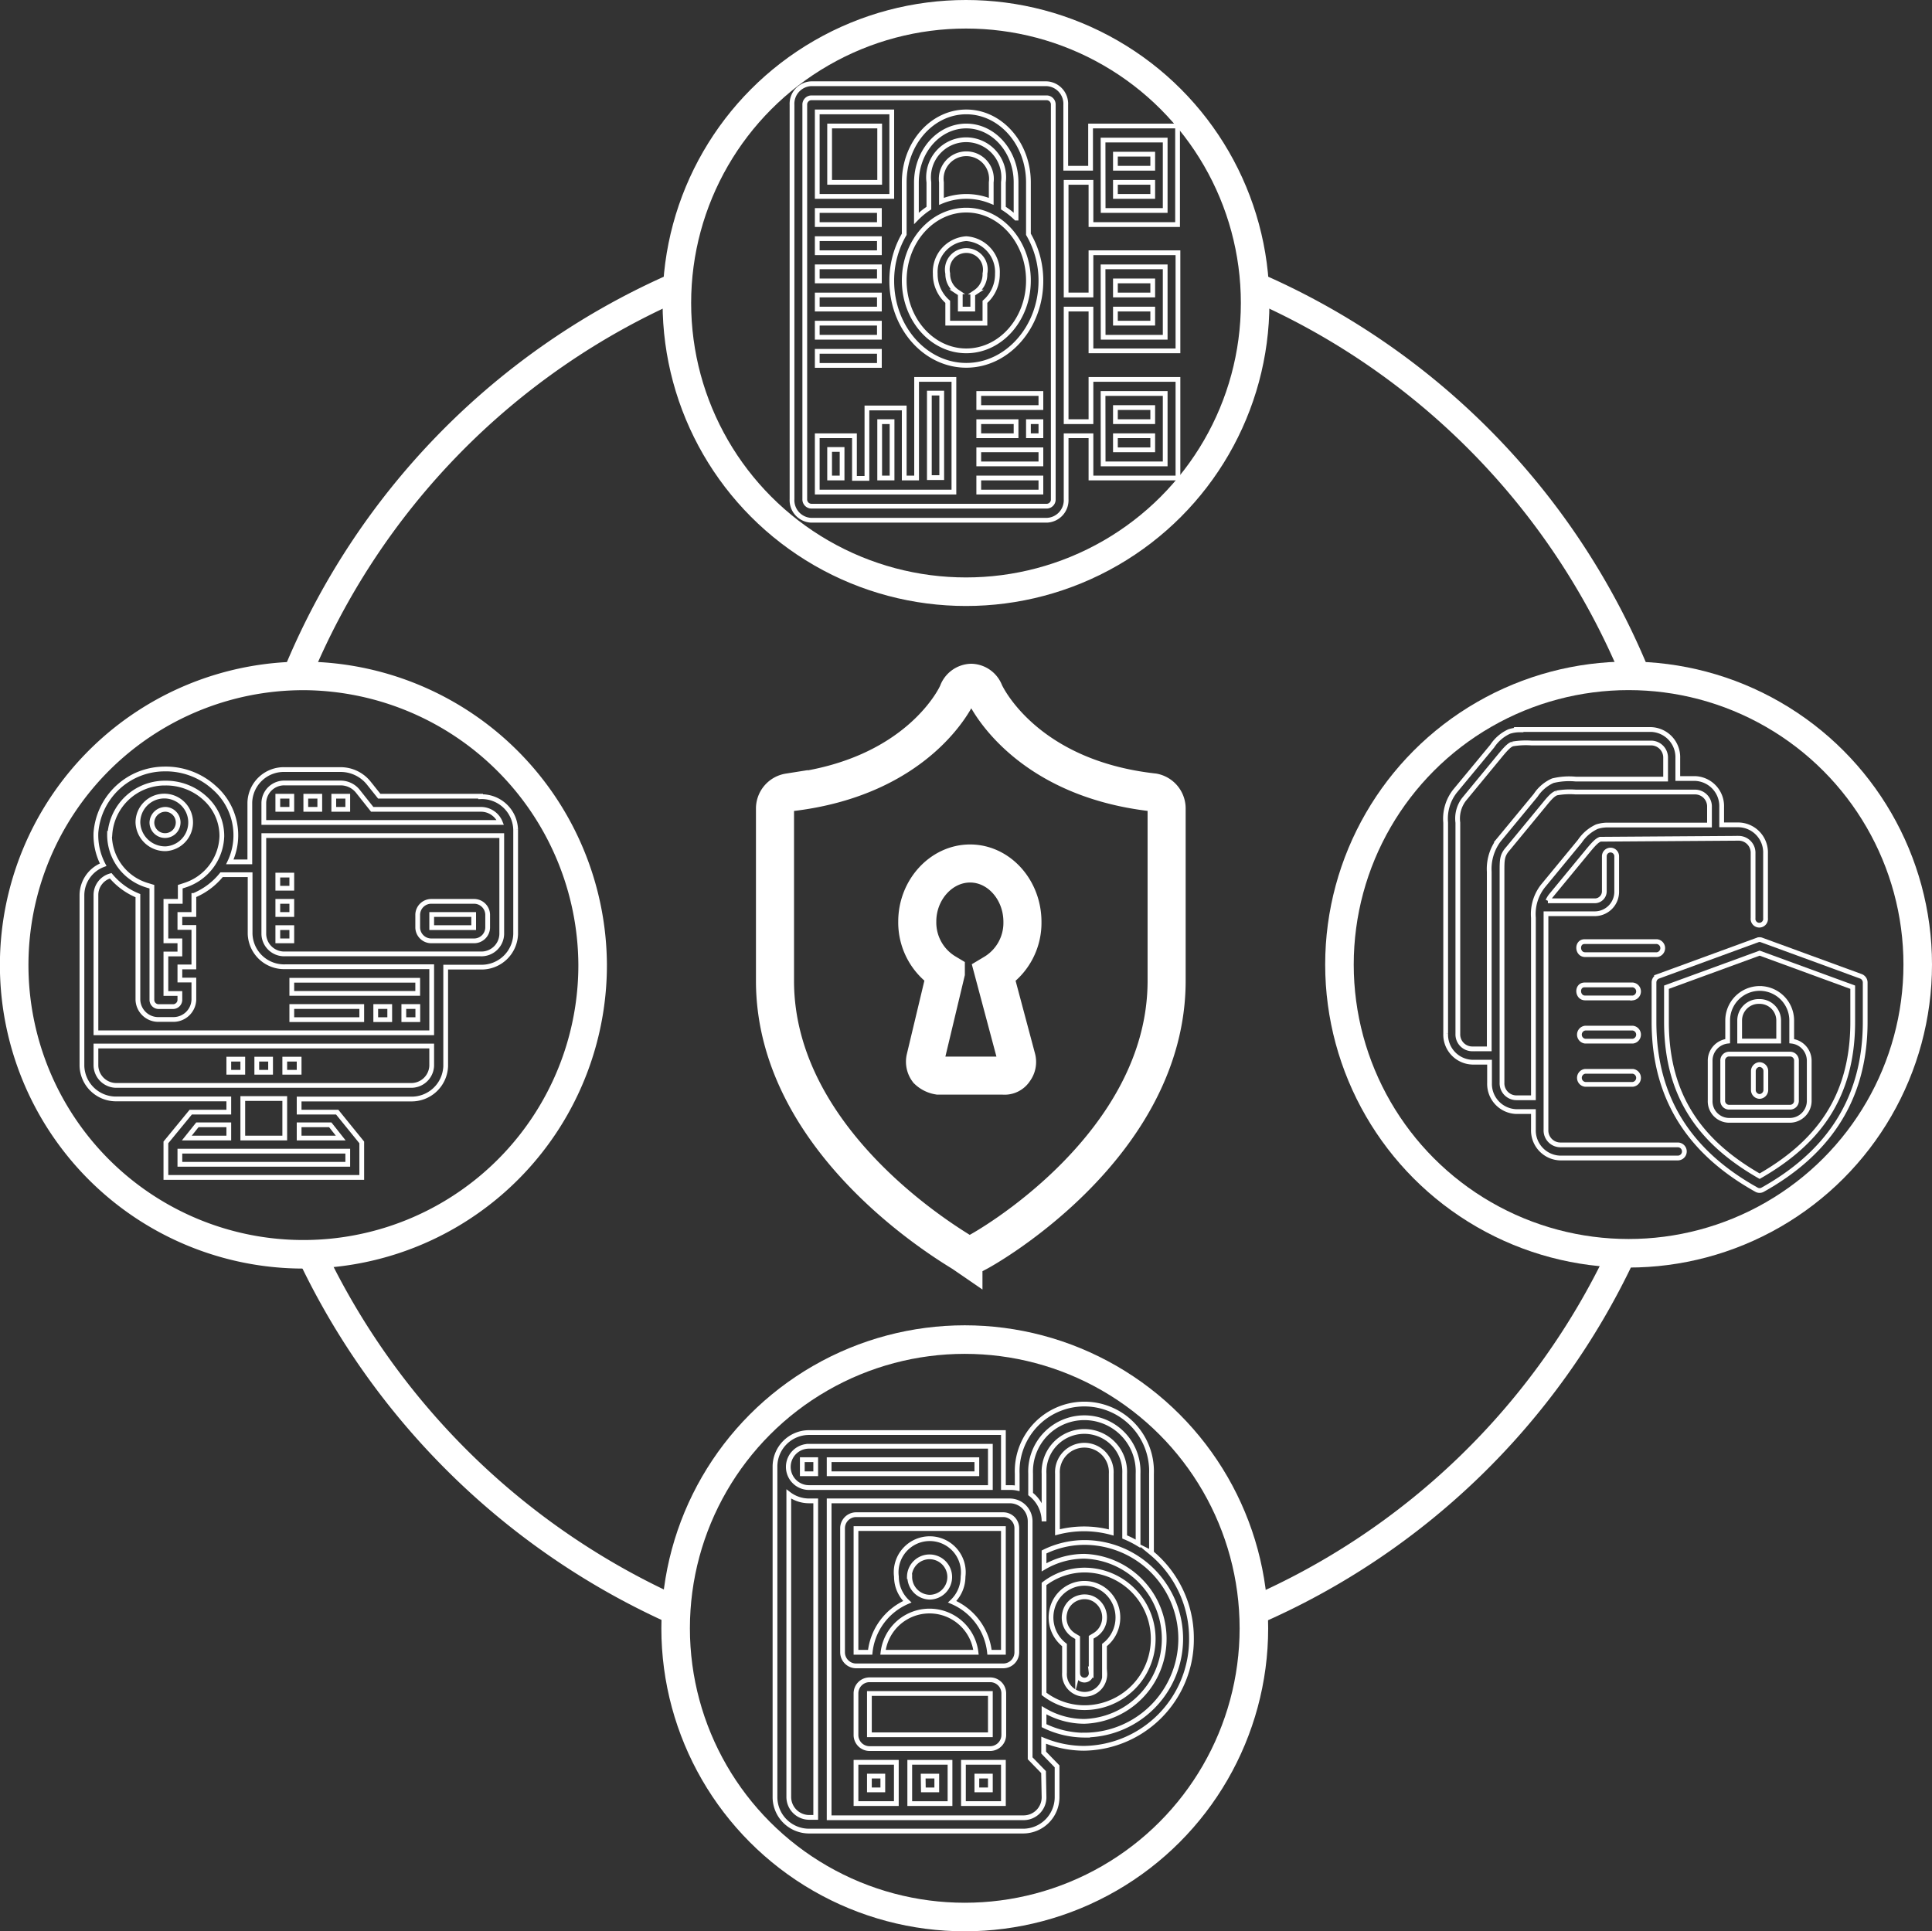 <svg id="Layer_1" data-name="Layer 1" xmlns="http://www.w3.org/2000/svg" viewBox="0 0 203 202.95"><rect x="0" y="0" width="203" height="202.95" fill="#333333" stroke="none"/><defs><style>.cls-1,.cls-2,.cls-3,.cls-4,.cls-5{fill:none;stroke:#fff;stroke-miterlimit:10;}.cls-1{stroke-width:4px;}.cls-2,.cls-3{stroke-width:0.5px;}.cls-3{fill-rule:evenodd;}.cls-4{stroke-width:3px;}</style></defs><path class="cls-1" d="M126.15,106.19V88.06a1.72,1.72,0,0,0-1.39-1.66C111.14,84.88,107.11,76.16,107,75.88a1.54,1.54,0,0,0-1.38-1h0a1.56,1.56,0,0,0-1.39,1c-.13.42-4.16,9-17.78,10.52A1.72,1.72,0,0,0,85,88.06v18.13c0,17.3,19,28.1,19.8,28.65a1.24,1.24,0,0,0,.63.14.88.88,0,0,0,.63-.14C107.24,134.29,126.15,123.49,126.15,106.19Zm-15.76,8.17a1.44,1.44,0,0,1-.25,1.24,1.19,1.19,0,0,1-1.14.56h-6.81a2.15,2.15,0,0,1-1.13-.56,1.51,1.51,0,0,1-.26-1.24l2.15-9a6.16,6.16,0,0,1-3-5.4c0-3.32,2.52-6.09,5.55-6.09S111,96.64,111,100a6.16,6.16,0,0,1-3,5.4Z" transform="translate(-3.57 -3.13)"/><rect class="cls-2" x="117.2" y="42.83" width="3.92" height="1.48"/><rect class="cls-2" x="117.2" y="45.79" width="3.92" height="1.48"/><rect class="cls-2" x="117.2" y="29.52" width="3.92" height="1.48"/><rect class="cls-2" x="117.2" y="32.48" width="3.92" height="1.48"/><path class="cls-2" d="M127.3,26.73V16.37h-9.14v4.44h-2.61V14.15a2.11,2.11,0,0,0-2-2.22H88.79a2.11,2.11,0,0,0-2,2.22V55.58a2.11,2.11,0,0,0,2,2.22h24.8a2.11,2.11,0,0,0,2-2.22V48.92h2.61v4.44h9.14V43h-9.14v4.44h-2.61V35.61h2.61V40h9.14V29.69h-9.14v4.44h-2.61V22.29h2.61v4.44Zm-7.83,17.75H126v7.4h-6.52Zm0-13.31H126v7.4h-6.52Zm-5.23,24.41a.7.7,0,0,1-.65.74H88.79a.71.71,0,0,1-.66-.74V14.15a.71.71,0,0,1,.66-.74h24.8a.7.7,0,0,1,.65.74Zm5.23-37.73H126v7.4h-6.52Z" transform="translate(-3.57 -3.13)"/><rect class="cls-2" x="117.2" y="16.2" width="3.92" height="1.48"/><rect class="cls-2" x="117.2" y="19.16" width="3.92" height="1.48"/><path class="cls-2" d="M105.1,28.21a3.5,3.5,0,0,0-3.26,3.7,3.86,3.86,0,0,0,1.31,2.94v2.24h3.91V34.85a3.86,3.86,0,0,0,1.31-2.94A3.51,3.51,0,0,0,105.1,28.21Zm1,5.61-.32.21v1.58h-1.31V34l-.32-.21a2.25,2.25,0,0,1-1-1.91,2,2,0,1,1,3.91,0A2.25,2.25,0,0,1,106.08,33.82Z" transform="translate(-3.57 -3.13)"/><path class="cls-2" d="M111.63,22.29c0-4.08-2.93-7.4-6.53-7.4s-6.52,3.32-6.52,7.4v5.46a9.64,9.64,0,0,0-1.31,4.9c0,4.89,3.52,8.87,7.83,8.87s7.84-4,7.84-8.87a9.64,9.64,0,0,0-1.31-4.9Zm-6.53-5.92c2.88,0,5.23,2.66,5.23,5.92v3.76A7.92,7.92,0,0,0,109,25V22.29a3.95,3.95,0,1,0-7.83,0V25a7.92,7.92,0,0,0-1.31,1.08V22.29C99.88,19,102.23,16.37,105.1,16.37Zm2.62,7.92a6.84,6.84,0,0,0-5.23,0v-2a2.64,2.64,0,1,1,5.23,0ZM105.1,40c-3.59,0-6.52-3.31-6.52-7.39s2.93-7.4,6.52-7.4,6.53,3.32,6.53,7.4S108.7,40,105.1,40Z" transform="translate(-3.57 -3.13)"/><path class="cls-2" d="M99.88,53.36h-1.3V46H94.66v7.4H93.35V48.92H89.44v5.92H103.8V43H99.88Zm-7.83,0H90.74v-3h1.31ZM96,47.44h1.3v5.92H96Zm5.22-3h1.3v8.88h-1.3Z" transform="translate(-3.57 -3.13)"/><rect class="cls-2" x="102.84" y="41.35" width="6.53" height="1.48"/><rect class="cls-2" x="108.06" y="44.31" width="1.31" height="1.48"/><rect class="cls-2" x="102.84" y="44.31" width="3.92" height="1.48"/><rect class="cls-2" x="102.84" y="47.27" width="6.53" height="1.48"/><rect class="cls-2" x="102.84" y="50.23" width="6.53" height="1.48"/><path class="cls-2" d="M97.27,14.89H89.44v8.88h7.83ZM96,22.29H90.74V16.37H96Z" transform="translate(-3.57 -3.13)"/><rect class="cls-2" x="85.87" y="22.12" width="6.53" height="1.48"/><rect class="cls-2" x="85.87" y="25.08" width="6.53" height="1.48"/><rect class="cls-2" x="85.87" y="28.04" width="6.53" height="1.48"/><rect class="cls-2" x="85.87" y="31" width="6.53" height="1.48"/><rect class="cls-2" x="85.87" y="33.96" width="6.53" height="1.48"/><rect class="cls-2" x="85.87" y="36.92" width="6.53" height="1.48"/><path class="cls-2" d="M21,92.32a2.77,2.77,0,1,0-2.94-2.76A2.86,2.86,0,0,0,21,92.32Zm0-4.14a1.38,1.38,0,1,1-1.47,1.38A1.43,1.43,0,0,1,21,88.18Z" transform="translate(-3.57 -3.13)"/><path class="cls-2" d="M30.55,114.43H32v1.38H30.55Z" transform="translate(-3.57 -3.13)"/><path class="cls-2" d="M27.61,114.43h1.47v1.38H27.61Z" transform="translate(-3.57 -3.13)"/><path class="cls-2" d="M33.49,114.43H35v1.38H33.49Z" transform="translate(-3.57 -3.13)"/><path class="cls-2" d="M54.07,86.8H43.42l-1.11-1.39A3.79,3.79,0,0,0,39.37,84H33.49a3.57,3.57,0,0,0-3.67,3.46V93.7h-2.1a6.49,6.49,0,0,0,.63-2.76,6.64,6.64,0,0,0-2.23-5,7.56,7.56,0,0,0-5.33-2,7.25,7.25,0,0,0-7.14,6.69A6.69,6.69,0,0,0,14.41,94a3.44,3.44,0,0,0-2.23,3.16v18a3.58,3.58,0,0,0,3.68,3.45H27.61V120h-4L21,123.18v3.68H41.58v-3.68L39,120H35v-1.38H46.72a3.58,3.58,0,0,0,3.68-3.45V104.76h3.67a3.58,3.58,0,0,0,3.68-3.46v-11a3.57,3.57,0,0,0-3.68-3.45ZM33.49,85.41h5.88a2.32,2.32,0,0,1,1.77.83l1.54,1.94H54.07a2.19,2.19,0,0,1,2.07,1.38H31.29V87.49a2.14,2.14,0,0,1,2.2-2.08ZM15.12,90.77a5.79,5.79,0,0,1,5.71-5.35H21A6.06,6.06,0,0,1,25.1,87a5.33,5.33,0,0,1,1.78,4A5.58,5.58,0,0,1,23,96.15l-.49.16v1.54H21V102h1.47v1.38H21v4.15h1.47v.69a.72.72,0,0,1-.74.69H20.26a.71.71,0,0,1-.73-.69V96.31L19,96.15a5.54,5.54,0,0,1-3.92-5.39Zm9.19,30.56h3.3v1.39H23.2Zm-1.84,4.15V124.1H40.11v1.38Zm15.8-4.15,1.1,1.39H35v-1.39Zm-4.78,1.39H29.08v-4.15h4.41Zm13.23-5.53H15.86a2.15,2.15,0,0,1-2.21-2.07v-2.07H48.93v2.07A2.15,2.15,0,0,1,46.72,117.19Zm2.21-5.53H13.65V97.16a2.09,2.09,0,0,1,1.55-2,7.31,7.31,0,0,0,2.86,2.09v10.94a2.14,2.14,0,0,0,2.2,2.07h1.47a2.15,2.15,0,0,0,2.21-2.07v-2.07H22.47v-1.38h1.47v-4.15H22.47V99.23h1.47v-2a7.34,7.34,0,0,0,2.91-2.18h3v6.21a3.57,3.57,0,0,0,3.67,3.46H48.93Zm5.14-8.29H33.49a2.14,2.14,0,0,1-2.2-2.07V90.94h25V101.3A2.14,2.14,0,0,1,54.07,103.37Z" transform="translate(-3.57 -3.13)"/><path class="cls-2" d="M32.76,86.8h1.47v1.38H32.76Z" transform="translate(-3.57 -3.13)"/><path class="cls-2" d="M38.64,86.8h1.47v1.38H38.64Z" transform="translate(-3.57 -3.13)"/><path class="cls-2" d="M35.7,86.8h1.47v1.38H35.7Z" transform="translate(-3.57 -3.13)"/><path class="cls-2" d="M34.23,106.14H47.46v1.38H34.23Z" transform="translate(-3.57 -3.13)"/><path class="cls-2" d="M34.23,108.9h7.35v1.38H34.23Z" transform="translate(-3.57 -3.13)"/><path class="cls-2" d="M43.05,108.9h1.47v1.38H43.05Z" transform="translate(-3.57 -3.13)"/><path class="cls-2" d="M46,108.9h1.47v1.38H46Z" transform="translate(-3.57 -3.13)"/><path class="cls-2" d="M53.34,97.85H48.93a1.43,1.43,0,0,0-1.47,1.38v1.38A1.43,1.43,0,0,0,48.93,102h4.41a1.43,1.43,0,0,0,1.47-1.38V99.23A1.43,1.43,0,0,0,53.34,97.85Zm-4.41,2.76V99.23h4.41v1.38Z" transform="translate(-3.57 -3.13)"/><path class="cls-2" d="M32.76,95.09h1.47v1.38H32.76Z" transform="translate(-3.57 -3.13)"/><path class="cls-2" d="M32.76,97.85h1.47v1.38H32.76Z" transform="translate(-3.57 -3.13)"/><path class="cls-2" d="M32.76,100.61h1.47V102H32.76Z" transform="translate(-3.57 -3.13)"/><path class="cls-3" d="M169.13,86.36h12.56a1.52,1.52,0,0,1,1.5,1.58v1.89h-9.45c-.56,0-1,0-1.38,0a3.76,3.76,0,0,0-1,.17,4.33,4.33,0,0,0-1.79,1.53l-3.88,4.71a4.77,4.77,0,0,0-1,3.34v18.91h-1.8a1.52,1.52,0,0,1-1.5-1.58V94.73c0-1.29,0-1.72.64-2.44l3.88-4.71c.64-.79.91-1,1.21-1.12a8,8,0,0,1,2-.1Zm-4.61-5.15h12.56a1.53,1.53,0,0,1,1.5,1.58V85h-9.45a7.3,7.3,0,0,0-2.4.17,4.15,4.15,0,0,0-1.8,1.53l-3.88,4.7a5.07,5.07,0,0,0-1,3.35v18.6h-1.8a1.52,1.52,0,0,1-1.5-1.58V89.58a3.32,3.32,0,0,1,.64-2.44l3.88-4.71c.65-.78.91-1,1.21-1.12a8.59,8.59,0,0,1,2-.1Zm-1.37-1.38a3.7,3.7,0,0,0-1,.17,4.24,4.24,0,0,0-1.79,1.54l-3.89,4.7a4.68,4.68,0,0,0-1,3.34v22.17a2.9,2.9,0,0,0,2.81,3h1.8v2.19a2.91,2.91,0,0,0,2.81,3h1.8v1.88a2.9,2.9,0,0,0,2.81,3h12.36a.69.69,0,0,0,0-1.38H167.51a1.52,1.52,0,0,1-1.5-1.58V99.15h5.2a2.31,2.31,0,0,0,2.23-2.36V93.11a.65.65,0,1,0-1.3,0v3.68a1,1,0,0,1-.93,1h-5a2.62,2.62,0,0,1,.41-.64l3.88-4.71c.65-.78.91-1,1.21-1.12l14.56-.1a1.52,1.52,0,0,1,1.5,1.58v6.81a.66.66,0,1,0,1.31,0v-6.8a2.9,2.9,0,0,0-2.81-3h-1.8V87.94a2.9,2.9,0,0,0-2.81-3h-1.8V82.79a2.91,2.91,0,0,0-2.82-3c-4.6,0-9.39,0-13.92,0Z" transform="translate(-3.57 -3.13)"/><path class="cls-2" d="M188.46,103.29l9.78,3.58v3.65c0,8.07-3.85,12.81-9.78,16.21-5.94-3.4-9.79-8.14-9.79-16.21v-3.65Zm-.22-1.38-10.44,3.82a.69.69,0,0,0-.44.65v4.14c0,8.69,4.41,14.09,10.79,17.64a.66.66,0,0,0,.61,0c6.38-3.56,10.79-9,10.79-17.64v-4.14a.7.7,0,0,0-.44-.65l-10.44-3.82a.58.58,0,0,0-.43,0Z" transform="translate(-3.57 -3.13)"/><path class="cls-3" d="M185.25,113.9h6.41a.67.67,0,0,1,.67.71v4.17a.67.67,0,0,1-.67.7h-6.41a.67.67,0,0,1-.67-.7v-4.17a.67.67,0,0,1,.67-.71Zm3.21-5.53a2,2,0,0,1,2,2v2.16h-4.1v-2.16a2,2,0,0,1,2.05-2Zm0-1.37a3.37,3.37,0,0,0-3.36,3.37v2.17a2.06,2.06,0,0,0-1.84,2.07v4.17a2,2,0,0,0,2,2.08h6.41a2.05,2.05,0,0,0,2-2.08v-4.17a2.07,2.07,0,0,0-1.84-2.07v-2.17a3.37,3.37,0,0,0-3.35-3.37Z" transform="translate(-3.57 -3.13)"/><path class="cls-2" d="M188.44,115a.69.69,0,0,0-.64.7v1.93a.68.68,0,0,0,.65.72.69.69,0,0,0,.66-.72v-1.93a.68.68,0,0,0-.67-.7Z" transform="translate(-3.57 -3.13)"/><path class="cls-2" d="M170.07,106.63c-.87,0-.81,1.37.06,1.37h5a.69.69,0,0,0,0-1.37Z" transform="translate(-3.57 -3.13)"/><path class="cls-2" d="M170.13,111.17a.69.69,0,0,0,0,1.37h5a.69.69,0,0,0,0-1.37Z" transform="translate(-3.57 -3.13)"/><path class="cls-2" d="M170.13,115.71a.69.69,0,0,0,0,1.37h5a.69.69,0,0,0,0-1.37Z" transform="translate(-3.57 -3.13)"/><path class="cls-2" d="M170.07,102.08c-.87,0-.81,1.37.06,1.37h7.54a.69.69,0,0,0,0-1.37c-.43,0-5.07,0-7.6,0Z" transform="translate(-3.57 -3.13)"/><path class="cls-2" d="M87.87,156.52h1.41V158H87.87Z" transform="translate(-3.57 -3.13)"/><path class="cls-2" d="M90.69,156.52h15.52V158H90.69Z" transform="translate(-3.57 -3.13)"/><path class="cls-2" d="M109,162.3H93.51a1.43,1.43,0,0,0-1.41,1.45v13a1.43,1.43,0,0,0,1.41,1.44H109a1.43,1.43,0,0,0,1.41-1.44v-13A1.43,1.43,0,0,0,109,162.3Zm-9.88,6.51a2.12,2.12,0,1,1,2.11,2.16A2.14,2.14,0,0,1,99.16,168.81Zm-2.77,7.95a4.92,4.92,0,0,1,9.77,0Zm11.19,0a6.52,6.52,0,0,0-3.92-5.31,3.62,3.62,0,0,0,1.14-2.64,3.53,3.53,0,1,0-7,0,3.62,3.62,0,0,0,1.14,2.64A6.52,6.52,0,0,0,95,176.76H93.51v-13H109v13Z" transform="translate(-3.57 -3.13)"/><path class="cls-2" d="M119.62,178.93V176a3.65,3.65,0,0,0,1.41-2.88,3.62,3.62,0,0,0-1.33-2.83,3.48,3.48,0,0,0-3-.68,3.54,3.54,0,0,0-2.59,2.61,3.67,3.67,0,0,0,1.31,3.78v2.91a2.12,2.12,0,1,0,4.23,0Zm-2.82,0v-3.71l-.35-.21a2.18,2.18,0,0,1-1-2.42A2.11,2.11,0,0,1,117,171a1.86,1.86,0,0,1,.52-.07,2,2,0,0,1,1.31.47,2.19,2.19,0,0,1,.8,1.7,2.16,2.16,0,0,1-1.06,1.87l-.35.21v3.71a.71.71,0,1,1-1.41,0Z" transform="translate(-3.57 -3.13)"/><path class="cls-2" d="M124.56,166.3V158a7.06,7.06,0,1,0-14.11,0v1.52a3.35,3.35,0,0,0-.71-.07H109v-5.78H88.57A3.58,3.58,0,0,0,85,157.24v34.7a3.58,3.58,0,0,0,3.53,3.61h22.58a3.57,3.57,0,0,0,3.53-3.61v-3.19l-1.41-1.45V186a11.18,11.18,0,0,0,4.24.85,11.45,11.45,0,0,0,11.29-11.57,11.64,11.64,0,0,0-4.24-9ZM111.86,158a5.65,5.65,0,1,1,11.29,0v7.35a10.33,10.33,0,0,0-1.41-.71V158a4.24,4.24,0,1,0-8.47,0V163a3.63,3.63,0,0,0-1.41-2.87Zm1.41,11.58a7,7,0,0,1,4.24-1.46,7.23,7.23,0,0,1,0,14.46,7,7,0,0,1-4.24-1.45Zm7.06-5.41a11,11,0,0,0-2.82-.38,11.2,11.2,0,0,0-2.83.36V158a2.83,2.83,0,1,1,5.65,0Zm-31.76-9.06h19.06v4.34H88.57a2.17,2.17,0,0,1,0-4.34Zm-2.12,36.87V160.13a3.5,3.5,0,0,0,2.12.72h.71v33.26h-.71a2.15,2.15,0,0,1-2.12-2.17Zm26.82,0a2.15,2.15,0,0,1-2.12,2.17H90.69V160.85h19a2.15,2.15,0,0,1,2.12,2.17V187.9l1.41,1.45Zm4.24-6.51a9.74,9.74,0,0,1-4.24-1v-1.62a8.3,8.3,0,0,0,4.24,1.17,8.68,8.68,0,0,0,0-17.35,8.39,8.39,0,0,0-4.24,1.16v-1.61a9.61,9.61,0,0,1,4.24-1,10.12,10.12,0,0,1,0,20.24Z" transform="translate(-3.57 -3.13)"/><path class="cls-2" d="M93.51,192.66h4.24v-4.34H93.51Zm1.41-2.89h1.41v1.45H94.92Z" transform="translate(-3.57 -3.13)"/><path class="cls-2" d="M99.16,192.66h4.23v-4.34H99.16Zm1.41-2.89H102v1.45h-1.41Z" transform="translate(-3.57 -3.13)"/><path class="cls-2" d="M104.8,192.66H109v-4.34H104.8Zm1.41-2.89h1.42v1.45h-1.42Z" transform="translate(-3.57 -3.13)"/><path class="cls-2" d="M107.63,179.65H94.92a1.43,1.43,0,0,0-1.41,1.44v4.34a1.43,1.43,0,0,0,1.41,1.45h12.71a1.44,1.44,0,0,0,1.41-1.45v-4.34A1.43,1.43,0,0,0,107.63,179.65Zm-12.71,5.78v-4.34h12.71v4.34Z" transform="translate(-3.57 -3.13)"/><ellipse class="cls-4" cx="101.37" cy="171.11" rx="30.38" ry="30.34"/><ellipse class="cls-4" cx="101.5" cy="31.84" rx="30.38" ry="30.34"/><path class="cls-4" d="M65.84,104.49a30.39,30.39,0,1,1-30-30.33A30.52,30.52,0,0,1,65.84,104.49Z" transform="translate(-3.57 -3.13)"/><polygon class="cls-5" points="120.17 37.71 120.17 37.71 120.17 37.71 120.17 37.71"/><path class="cls-5" d="M33.2,65.08" transform="translate(-3.57 -3.13)"/><path class="cls-4" d="M173.9,135a76.18,76.18,0,0,1-38.63,37.43" transform="translate(-3.57 -3.13)"/><ellipse class="cls-4" cx="171.12" cy="101.36" rx="30.38" ry="30.34"/><path class="cls-4" d="M135.4,33.22a76,76,0,0,1,39.93,40.59" transform="translate(-3.57 -3.13)"/><path class="cls-4" d="M34.74,74.15a76.12,76.12,0,0,1,40-40.93" transform="translate(-3.57 -3.13)"/><path class="cls-4" d="M74.61,172.41a77.34,77.34,0,0,1-38.37-37.59" transform="translate(-3.57 -3.13)"/><path class="cls-4" d="M49.78,50.79" transform="translate(-3.57 -3.13)"/></svg>